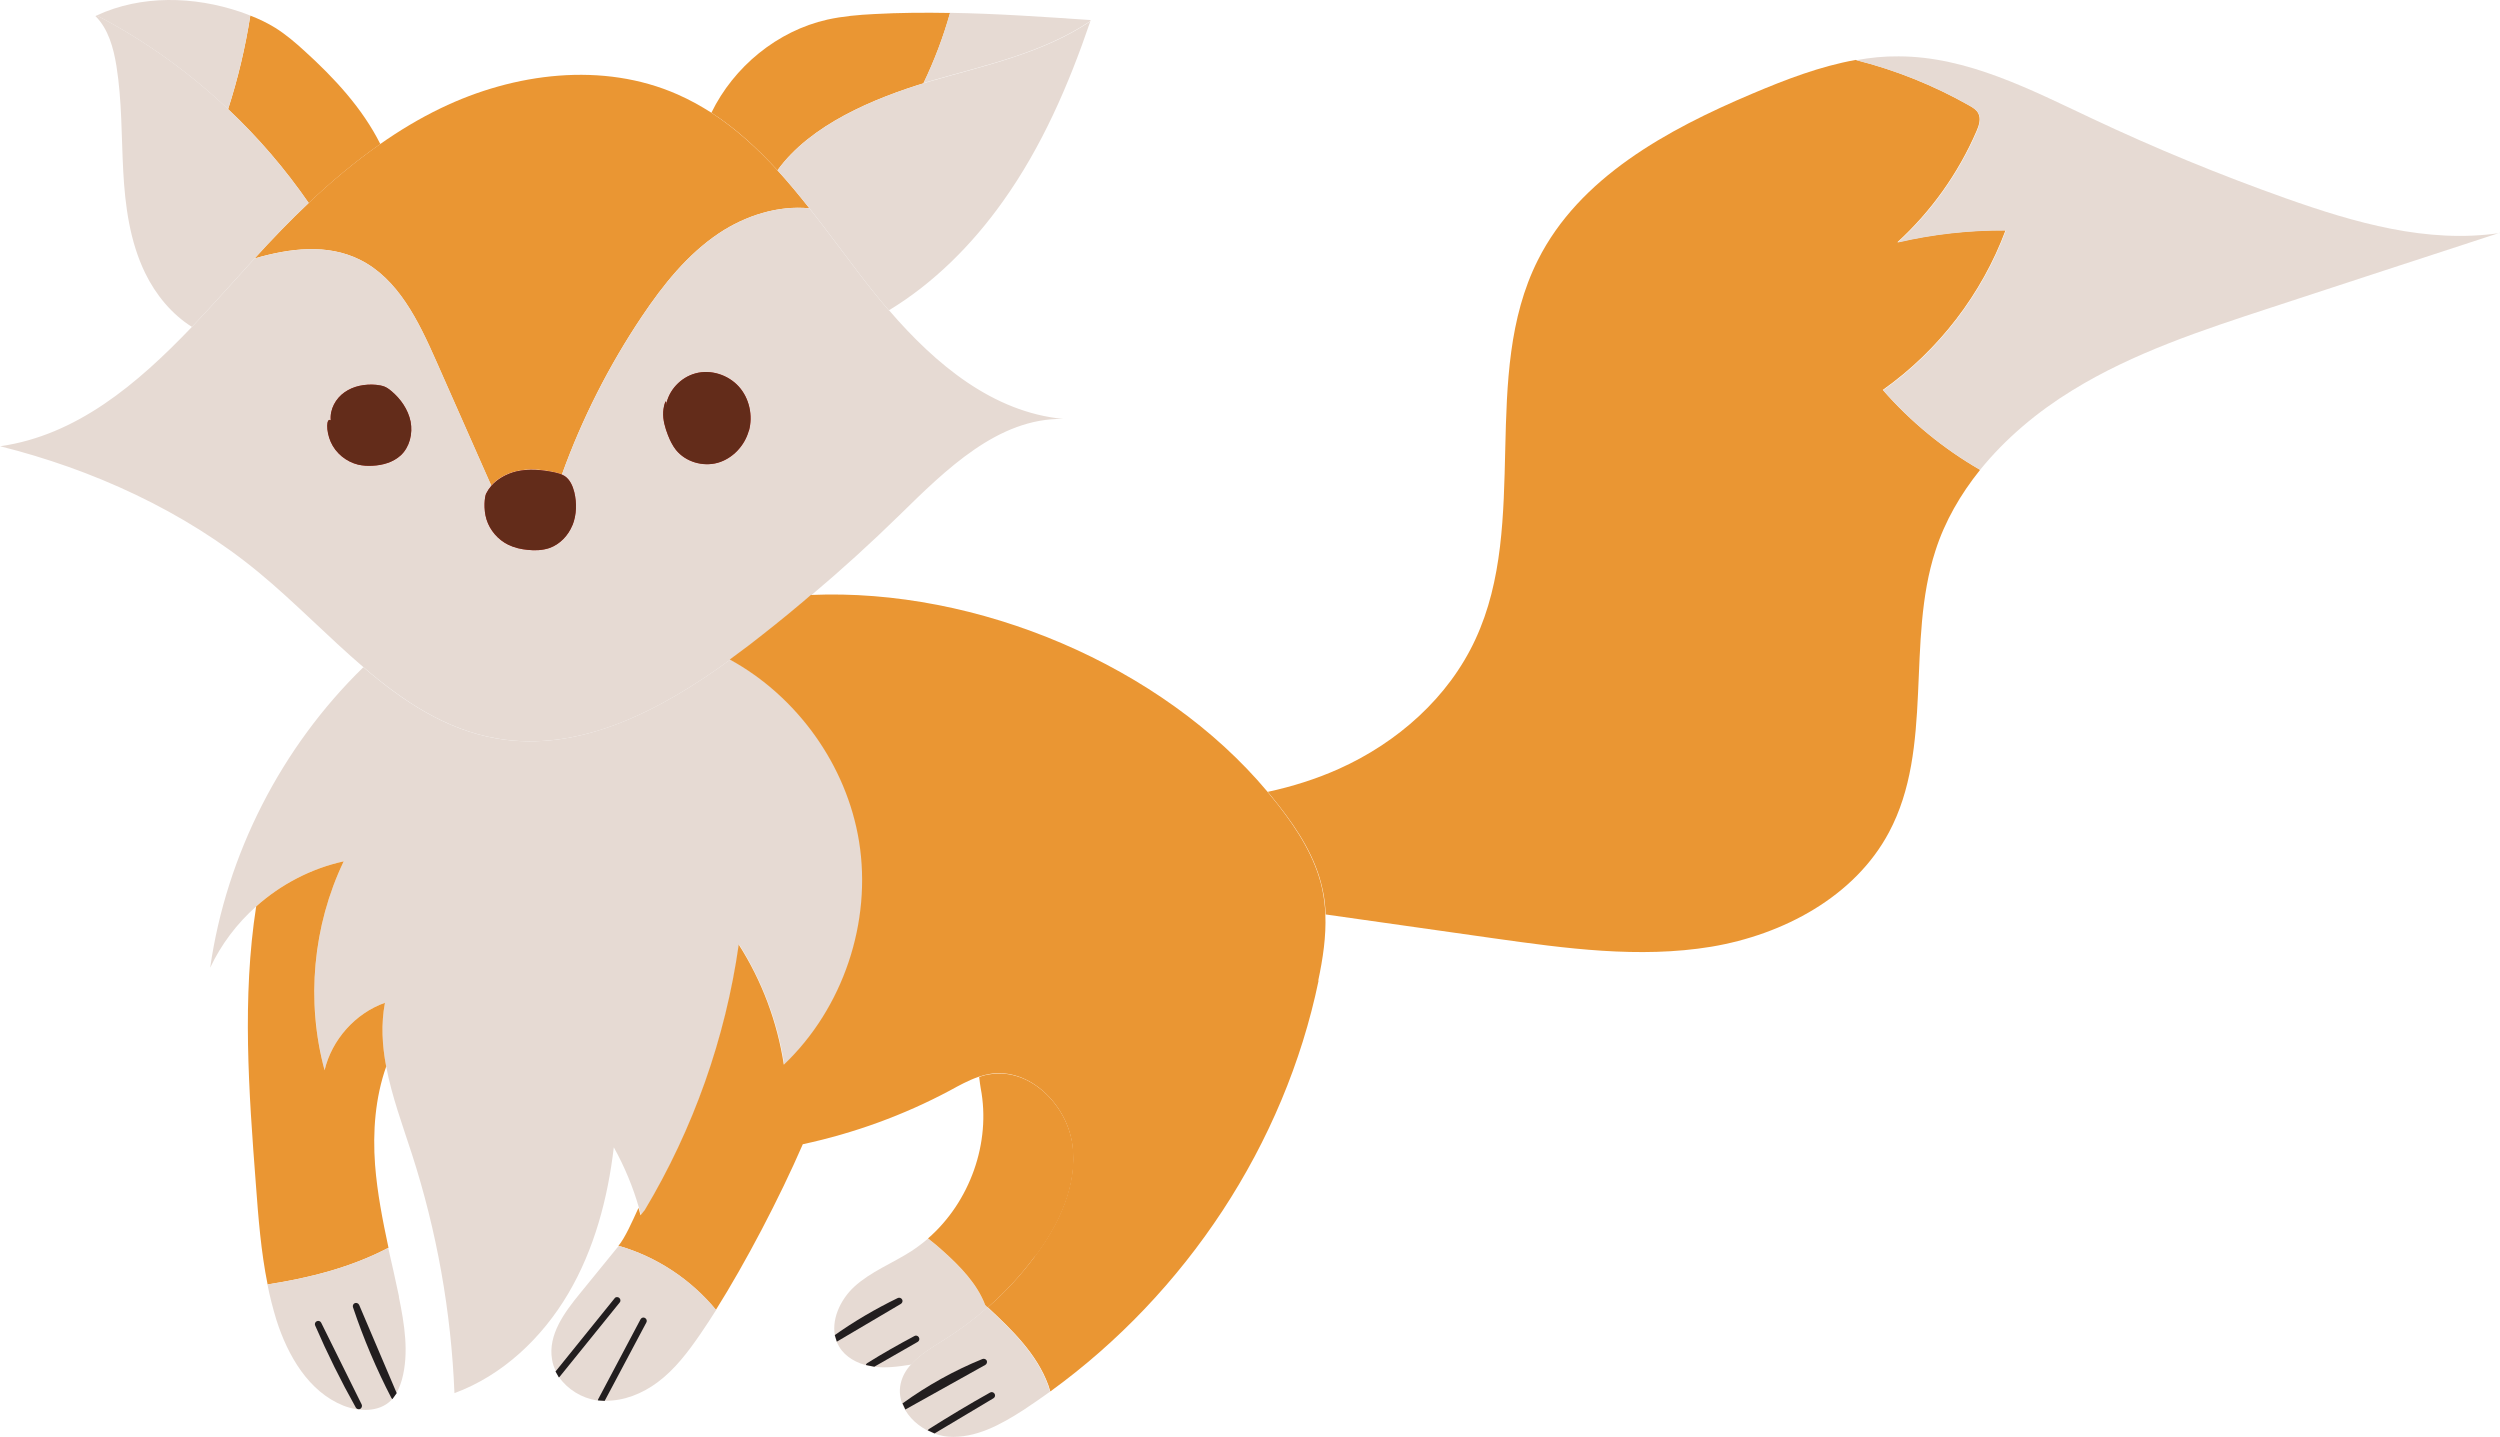<?xml version="1.0" encoding="UTF-8"?><svg id="_レイヤー_2" xmlns="http://www.w3.org/2000/svg" viewBox="0 0 161.9 93.05"><defs><style>.cls-1{fill:none;}.cls-1,.cls-2,.cls-3,.cls-4,.cls-5,.cls-6{stroke-width:0px;}.cls-2{fill:#ea9633;}.cls-3{fill:#cf3226;}.cls-4{fill:#221e1f;}.cls-5{fill:#632c1a;}.cls-6{fill:#e6dad3;}</style></defs><g id="_レイヤー_1-2"><path class="cls-2" d="M52.42,13.49c-2.03-.2-4.13.47-5.85,1.61-2.05,1.37-3.62,3.34-4.99,5.38-2.14,3.19-3.89,6.64-5.19,10.25h0c-.15-.07-.32-.11-.49-.15-.82-.18-1.67-.26-2.48-.06-.61.15-1.2.46-1.61.93-1.19-2.7-2.38-5.4-3.58-8.1-1.13-2.55-2.45-5.31-4.95-6.54-2.1-1.03-4.49-.74-6.8-.07,1.12-1.23,2.28-2.44,3.5-3.59,1.46-1.38,3-2.68,4.64-3.82,1.24-.87,2.55-1.66,3.92-2.32,4.76-2.3,10.51-3.03,15.35-.89.77.34,1.49.74,2.18,1.18,1.58,1.03,2.98,2.31,4.28,3.73.72.79,1.4,1.61,2.07,2.46Z"/><path class="cls-6" d="M57.56,20.1h0c-.67-.78-1.31-1.58-1.92-2.38-1.06-1.39-2.11-2.83-3.22-4.23-2.03-.2-4.13.47-5.85,1.61-2.05,1.37-3.62,3.34-4.99,5.38-2.14,3.19-3.89,6.64-5.19,10.25h0c.06.03.12.06.17.1.34.23.52.64.62,1.04.17.71.15,1.46-.11,2.13-.27.67-.81,1.24-1.49,1.48-.45.15-.93.17-1.39.12-.44-.04-.88-.14-1.27-.33-.66-.32-1.19-.93-1.41-1.63s-.12-1.49-.03-1.68c.09-.18.21-.36.34-.51-1.19-2.7-2.38-5.4-3.58-8.1-1.13-2.55-2.45-5.31-4.95-6.54-2.1-1.03-4.49-.74-6.8-.07-.06.06-.12.13-.18.19-1.26,1.39-2.55,2.84-3.88,4.24-3.55,3.71-7.46,7.02-12.42,7.73,5.92,1.48,11.9,4.16,16.77,8.19,2.31,1.91,4.46,4.15,6.76,6.12,2.57,2.2,5.31,4.03,8.61,4.61,5.41.95,10.66-1.83,15.16-5.11.42-.31.84-.62,1.25-.93,1.14-.88,2.27-1.78,3.37-2.71.21-.18.42-.35.63-.54,1.96-1.65,3.86-3.38,5.69-5.17,3.01-2.95,6.39-6.3,10.6-6.23-4.54-.44-8.24-3.51-11.28-7.04ZM25.95,29.49c-.49.45-1.17.64-1.82.67-.31.02-.63,0-.94-.07-.77-.19-1.45-.74-1.77-1.47-.32-.72-.29-1.6,0-1.4-.07-.71.32-1.42.9-1.82.58-.41,1.33-.54,2.03-.48.19.02.38.05.56.12.16.07.3.17.43.28.61.51,1.09,1.2,1.25,1.98.15.78-.06,1.65-.64,2.19ZM48.49,27.9c-.27.97-1.05,1.8-2.01,2.07-.96.27-2.09-.06-2.71-.84-.22-.28-.38-.61-.51-.94-.19-.49-.34-1-.31-1.52.03-.5.25-1,.18-.41.16-.98.95-1.82,1.91-2.08.99-.27,2.11.09,2.8.85.69.76.93,1.89.66,2.87Z"/><path class="cls-3" d="M25.95,29.49c-.49.45-1.17.64-1.82.67-.31.02-.63,0-.94-.07-.77-.19-1.45-.74-1.77-1.47-.32-.72-.29-1.6,0-1.4-.07-.71.32-1.42.9-1.82.58-.41,1.33-.54,2.03-.48.19.02.38.05.56.12.16.07.3.17.43.28.61.51,1.09,1.2,1.25,1.98.15.78-.06,1.65-.64,2.19Z"/><path class="cls-3" d="M37.07,34.01c-.27.67-.81,1.24-1.49,1.48-.45.15-.93.17-1.39.12-.44-.04-.88-.14-1.27-.33-.66-.32-1.19-.93-1.41-1.63s-.12-1.49-.03-1.68c.09-.18.21-.36.34-.51.41-.46,1-.78,1.61-.93.81-.19,1.66-.11,2.48.06.16.04.33.08.49.15.06.03.12.06.17.09.34.23.52.64.62,1.04.17.71.15,1.46-.11,2.13Z"/><path class="cls-3" d="M48.49,27.9c-.27.97-1.05,1.8-2.01,2.07-.96.27-2.09-.06-2.71-.84-.22-.28-.38-.61-.51-.94-.19-.49-.34-1-.31-1.52.03-.5.25-1,.18-.41.16-.98.95-1.82,1.91-2.08.99-.27,2.11.09,2.8.85.69.76.93,1.89.66,2.87Z"/><path class="cls-5" d="M37.07,34.01c-.27.67-.81,1.24-1.49,1.48-.45.15-.93.17-1.39.12-.44-.04-.88-.14-1.27-.33-.66-.32-1.19-.93-1.41-1.63s-.12-1.49-.03-1.68c.09-.18.21-.36.34-.51.41-.46,1-.78,1.61-.93.81-.19,1.66-.11,2.48.06.16.04.33.08.49.15.06.03.12.06.17.09.34.23.52.64.62,1.04.17.71.15,1.46-.11,2.13Z"/><path class="cls-1" d="M36.39,30.74s-.02.06-.04.1"/><path class="cls-1" d="M31.81,31.46h0c.03.06.05.1.07.15"/><path class="cls-5" d="M25.95,29.49c-.49.45-1.17.64-1.82.67-.31.02-.63,0-.94-.07-.77-.19-1.45-.74-1.77-1.47-.32-.72-.29-1.6,0-1.4-.07-.71.32-1.42.9-1.82.58-.41,1.33-.54,2.03-.48.19.02.38.05.56.12.16.07.3.17.43.28.61.51,1.09,1.2,1.25,1.98.15.78-.06,1.65-.64,2.19Z"/><path class="cls-5" d="M48.49,27.9c-.27.97-1.05,1.8-2.01,2.07-.96.27-2.09-.06-2.71-.84-.22-.28-.38-.61-.51-.94-.19-.49-.34-1-.31-1.52.03-.5.25-1,.18-.41.16-.98.95-1.82,1.91-2.08.99-.27,2.11.09,2.8.85.69.76.93,1.89.66,2.87Z"/><path class="cls-2" d="M24.63,9.33c-1.64,1.14-3.18,2.44-4.64,3.82-1.52-2.2-3.27-4.25-5.22-6.08.64-1.98,1.12-4.01,1.44-6.06.57.22,1.11.48,1.63.8.68.43,1.29.95,1.88,1.49,1.93,1.75,3.75,3.71,4.91,6.03Z"/><path class="cls-6" d="M16.21,1.01c-.32,2.05-.8,4.08-1.44,6.06-2.54-2.4-5.41-4.46-8.51-6.07,2.89-1.34,6.3-1.25,9.31-.23.22.08.43.15.64.24Z"/><path class="cls-6" d="M19.99,13.15c-1.22,1.15-2.38,2.36-3.5,3.59-.06.06-.12.13-.18.19-1.26,1.39-2.55,2.84-3.88,4.24-1.31-.82-2.35-2.09-3.03-3.49-.99-2.04-1.3-4.35-1.42-6.61-.12-2.27-.08-4.55-.44-6.8-.19-1.17-.52-2.39-1.36-3.23.03-.01.06-.03.09-.04h0c3.1,1.61,5.97,3.67,8.51,6.07,1.95,1.84,3.7,3.88,5.22,6.08Z"/><path class="cls-1" d="M6.25,1s-.04-.03-.06-.04"/><path class="cls-2" d="M59.81,5.39l.27-.08c-3.51,1.06-7.6,2.77-9.73,5.72-1.3-1.42-2.7-2.71-4.28-3.73,1.45-2.98,4.27-5.3,7.51-6.03,1-.22,2.02-.31,3.04-.36,1.64-.09,3.28-.1,4.91-.07-.44,1.56-1.02,3.08-1.72,4.55Z"/><path class="cls-6" d="M70.61,1.38c-1.4,4.11-3.14,8.13-5.66,11.66-1.99,2.8-4.47,5.29-7.39,7.06h0c-.67-.78-1.31-1.58-1.92-2.38-1.06-1.39-2.11-2.83-3.22-4.23-.67-.84-1.35-1.67-2.07-2.46,2.13-2.95,6.21-4.66,9.73-5.72l.1-.03c3.58-1.04,7.34-1.82,10.43-3.9Z"/><path class="cls-6" d="M70.63,1.31s-.02.04-.03.06c-3.09,2.08-6.85,2.86-10.43,3.9l-.1.03-.27.08c.71-1.47,1.28-2.98,1.72-4.55,3.04.05,6.07.26,9.11.47Z"/><path class="cls-1" d="M70.81,1.25c-.06.05-.13.09-.2.13"/><line class="cls-1" x1="60.94" y1="5.06" x2="60.18" y2="5.28"/><path class="cls-6" d="M50.79,68.95c-.42-2.76-1.43-5.42-2.92-7.78-.86,6.06-2.95,11.94-6.09,17.19h0s0,0,0,.01c-.1.12-.18.23-.27.33-.04-.16-.09-.32-.13-.48-.39-1.36-.94-2.68-1.63-3.92-.39,3.31-1.26,6.6-2.95,9.47-1.69,2.87-4.25,5.3-7.37,6.45-.21-5.26-1.14-10.49-2.76-15.5-.6-1.85-1.3-3.74-1.66-5.65-.26-1.37-.34-2.76-.08-4.13-1.92.68-3.44,2.39-3.91,4.37-1.2-4.47-.76-9.36,1.24-13.53-2.1.46-4.07,1.49-5.67,2.92-1.25,1.11-2.27,2.46-2.98,3.97,1.05-7.34,4.61-14.29,9.92-19.46,2.57,2.2,5.31,4.03,8.61,4.61,5.41.95,10.66-1.83,15.16-5.11,4.37,2.38,7.57,6.85,8.37,11.77.85,5.23-1.04,10.82-4.87,14.47Z"/><path class="cls-1" d="M23.63,43.12s-.06.06-.1.1"/><path class="cls-2" d="M85.39,63.51c-2.2,10.61-8.59,20.24-17.37,26.6-.04-.14-.09-.27-.13-.41-.74-2.02-2.34-3.57-3.92-5.04,1.13-.98,2.15-2.09,3.04-3.29,1.57-2.09,2.78-4.66,2.43-7.25-.35-2.59-2.77-5-5.35-4.57-.24.04-.47.1-.7.18-.02,0-.04.01-.06.02-.63.22-1.23.55-1.83.88-2.98,1.59-6.2,2.76-9.51,3.47-1.52,3.5-3.7,7.66-5.63,10.73-1.62-1.97-3.85-3.45-6.31-4.15.43-.52.88-1.54,1.3-2.46.04.16.09.32.13.48.09-.1.17-.21.27-.33h0c3.15-5.26,5.23-11.14,6.09-17.2,1.5,2.35,2.5,5.02,2.92,7.78,3.84-3.65,5.72-9.24,4.87-14.47-.8-4.92-4-9.38-8.37-11.77.42-.31.84-.62,1.25-.93,1.14-.88,2.27-1.78,3.37-2.71.21-.18.42-.35.63-.54,10.77-.47,22.73,4.57,29.57,12.74.24.29.47.58.71.88,1.26,1.62,2.39,3.39,2.83,5.39.12.55.19,1.11.21,1.67.06,1.43-.16,2.88-.46,4.29Z"/><path class="cls-6" d="M36.21,89.19c.55.79,1.47,1.35,2.43,1.5.03,0,.05,0,.08,0,.07,0,.14.02.22.02.08,0,.16,0,.24,0,1.21.03,2.42-.46,3.4-1.19,1.12-.83,1.98-1.97,2.77-3.12.36-.52.7-1.05,1.03-1.57-1.62-1.97-3.85-3.45-6.31-4.15-.83,1.02-1.66,2.04-2.5,3.07-1.02,1.24-2.09,2.7-1.82,4.28.04.27.12.52.25.76l.22.39Z"/><path class="cls-2" d="M25.15,80.81c-2.4,1.26-5.09,1.95-7.82,2.37-.43-2.13-.6-4.32-.76-6.49-.46-6-.9-12.07.02-17.99,1.6-1.43,3.57-2.46,5.67-2.92-2,4.17-2.45,9.06-1.24,13.53.47-1.98,1.99-3.69,3.91-4.37-.26,1.38-.18,2.76.08,4.13-.71,2.01-.88,4.22-.72,6.37.14,1.81.49,3.59.87,5.37Z"/><path class="cls-6" d="M25.84,83.97c-.22-1.06-.46-2.11-.7-3.16-2.4,1.26-5.09,1.95-7.82,2.37.15.77.35,1.54.58,2.3.74,2.32,2.09,4.65,4.34,5.55,1.02.4,2.31.43,3.08-.34.08-.08.14-.15.2-.24-.97-1.88-1.8-3.85-2.48-5.85l2.48,5.85c.24-.33.4-.72.51-1.11.47-1.74.16-3.59-.2-5.36ZM23.23,91.04c-.96-1.72-1.84-3.48-2.61-5.29l2.61,5.29Z"/><path class="cls-3" d="M20.61,85.75l2.61,5.29c-.96-1.72-1.84-3.48-2.61-5.29Z"/><path class="cls-3" d="M25.54,90.44c-.97-1.88-1.8-3.85-2.48-5.85l2.48,5.85Z"/><path class="cls-4" d="M23.23,91.26c-.08,0-.15-.04-.19-.11-.97-1.73-1.85-3.51-2.63-5.31-.05-.11,0-.23.11-.28.11-.05.23,0,.28.1l2.62,5.29c.05.1.01.23-.09.29-.03.02-.07.02-.1.02Z"/><path class="cls-4" d="M25.41,90.61s-.04-.04-.06-.07c-.97-1.87-1.81-3.85-2.49-5.88-.04-.11.02-.23.12-.27.11-.04.23.01.28.12l2.43,5.71-.28.39Z"/><path class="cls-4" d="M35.99,88.8c1.27-1.57,2.54-3.15,3.81-4.72.04-.06.1-.08.17-.08.05,0,.09.02.13.05.09.07.11.21.03.3l-3.88,4.8s-.03.04-.06.05l-.22-.39Z"/><path class="cls-4" d="M38.72,90.69s0-.05.02-.08l2.74-5.17c.06-.11.19-.15.29-.09s.15.18.09.29l-2.7,5.08-.45-.03Z"/><path class="cls-6" d="M63.97,84.66c-.88.78-1.82,1.48-2.81,2.1-.75.47-1.58.96-2.15,1.61-.82.13-1.66.25-2.48.13-.08-.01-.16-.03-.24-.04l3.04-1.74c-1.03.54-2.05,1.12-3.04,1.74-.78-.16-1.54-.57-1.94-1.24-.1-.17-.18-.34-.23-.52l4.12-2.43c-1.44.7-2.81,1.5-4.12,2.43-.34-1.16.28-2.52,1.2-3.37,1.07-.98,2.46-1.51,3.69-2.3.38-.25.74-.52,1.09-.82.34.26.68.55.99.83,1.11,1,2.19,2.11,2.71,3.48.06.06.12.11.17.16Z"/><path class="cls-3" d="M58.23,84.26l-4.12,2.43c1.3-.93,2.68-1.73,4.12-2.43Z"/><path class="cls-3" d="M59.33,86.72l-3.04,1.74c.99-.61,2-1.2,3.04-1.74Z"/><path class="cls-1" d="M59.13,88.35s-.08.01-.12.02"/><path class="cls-2" d="M67.01,81.38c-.89,1.2-1.91,2.3-3.04,3.29-.06-.05-.12-.1-.17-.16-.52-1.37-1.6-2.48-2.71-3.48-.31-.28-.65-.57-.99-.83,2.71-2.36,4.09-6.2,3.41-9.73-.03-.13-.06-.44-.1-.72.23-.09.46-.15.7-.18,2.58-.43,4.99,1.97,5.35,4.57.35,2.59-.86,5.16-2.43,7.25Z"/><path class="cls-6" d="M68.02,90.11c-.57.41-1.15.81-1.74,1.2-1.47.95-3.11,1.85-4.86,1.73-.4-.03-.8-.14-1.17-.31l3.96-2.36c-1.34.75-2.66,1.53-3.96,2.36-.76-.34-1.41-.93-1.74-1.63l5.18-2.89c-1.84.75-3.58,1.72-5.18,2.89-.22-.47-.3-.98-.18-1.51.11-.47.34-.87.66-1.22.57-.65,1.4-1.14,2.15-1.61.99-.62,1.93-1.32,2.81-2.1,1.58,1.47,3.18,3.02,3.92,5.04.05.14.09.27.13.41Z"/><path class="cls-3" d="M63.71,88.21l-5.18,2.89c1.6-1.17,3.35-2.14,5.18-2.89Z"/><path class="cls-3" d="M64.22,90.37l-3.96,2.36c1.3-.83,2.61-1.61,3.96-2.36Z"/><path class="cls-4" d="M58.44,90.89c1.6-1.16,3.34-2.13,5.18-2.88.1-.04.23,0,.28.1.05.1,0,.23-.09.28l-5.18,2.89-.18-.39Z"/><path class="cls-4" d="M60.07,92.64s.04-.06.08-.09c1.28-.81,2.61-1.61,3.97-2.37.1-.06.23-.02.29.08.06.1.03.23-.07.29l-3.82,2.28-.44-.2Z"/><path class="cls-4" d="M54.06,86.46c1.26-.89,2.62-1.69,4.08-2.4.1-.05.23,0,.28.09.06.1.02.23-.08.29l-4.12,2.43s-.02.01-.03.01l-.13-.42Z"/><path class="cls-4" d="M56.08,88.4c0-.06.04-.1.09-.13.99-.62,2.02-1.2,3.05-1.75.1-.06.23-.02.29.09s.02.23-.08.29l-2.81,1.61-.54-.11Z"/><path class="cls-2" d="M128.23,30.43c-1.26,1.57-2.28,3.32-2.89,5.23-1.92,5.9-.09,12.77-3.01,18.24-2.22,4.17-6.85,6.63-11.51,7.41-4.67.77-9.44.11-14.12-.55-3.62-.51-7.23-1.02-10.85-1.54-.02-.56-.08-1.12-.21-1.67-.43-2-1.57-3.78-2.83-5.39-.23-.3-.47-.58-.71-.88,1.58-.34,3.14-.83,4.61-1.49,3.79-1.7,7.1-4.62,8.84-8.39,3.52-7.58.28-17.07,4.04-24.55,2.68-5.35,8.37-8.45,13.88-10.78,2.17-.92,4.41-1.78,6.71-2.19,2.57.65,5.05,1.65,7.35,2.95.23.13.46.27.58.5.19.36.05.8-.12,1.18-1.18,2.72-2.93,5.18-5.12,7.18,2.29-.53,4.65-.8,7.01-.78-1.54,4.14-4.35,7.79-7.95,10.34,1.79,2.05,3.92,3.8,6.28,5.16Z"/><path class="cls-6" d="M161.9,15.07c-4.95,1.62-9.91,3.23-14.86,4.86-4.42,1.45-8.88,2.91-12.84,5.35-2.25,1.38-4.32,3.11-5.97,5.15-2.36-1.36-4.49-3.11-6.28-5.16,3.6-2.55,6.41-6.21,7.95-10.34-2.36-.02-4.72.25-7.01.78,2.18-2,3.94-4.46,5.12-7.18.16-.38.31-.82.12-1.18-.12-.23-.35-.37-.58-.5-2.3-1.31-4.78-2.31-7.35-2.95.91-.17,1.83-.26,2.76-.25,4.43.01,8.53,2.15,12.53,4.03,4.09,1.93,8.28,3.65,12.53,5.16,4.46,1.58,9.19,2.95,13.87,2.25Z"/></g></svg>